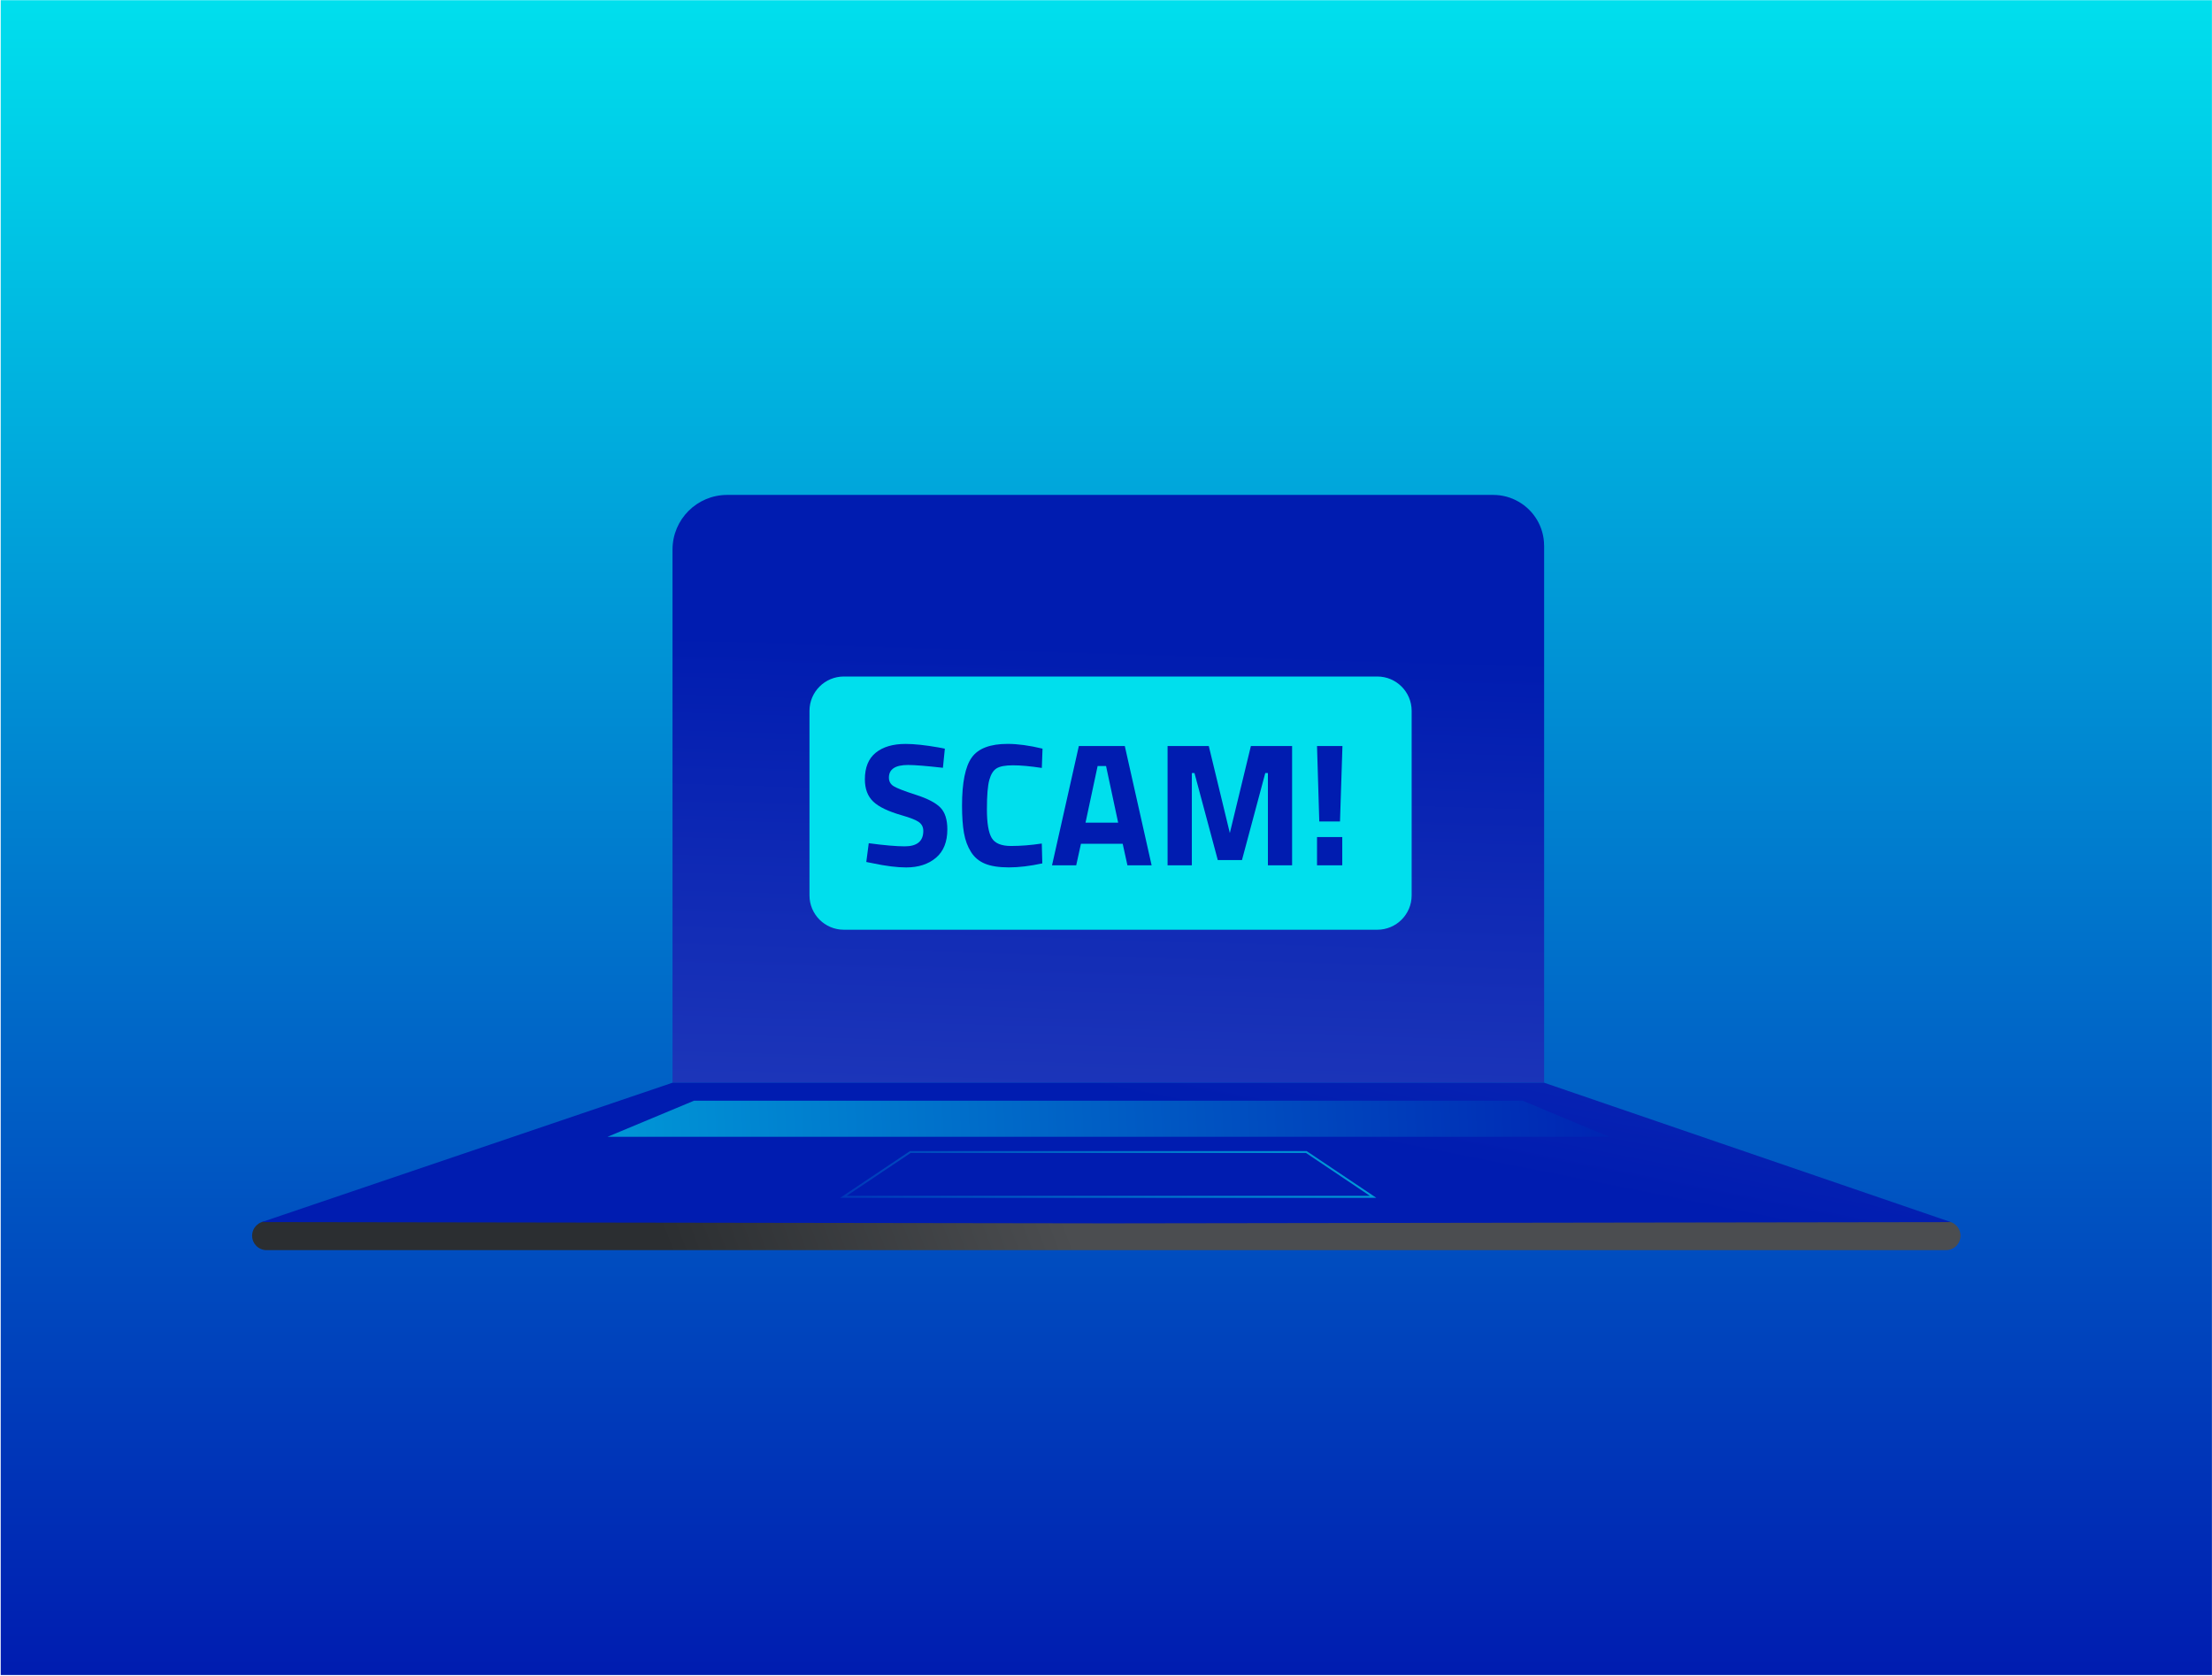 <svg width="2799" height="2120" viewBox="0 0 2799 2120" fill="none" xmlns="http://www.w3.org/2000/svg">
<rect width="2798" height="2119" transform="translate(0.896 0.262)" fill="url(#paint0_linear_3036_16961)"/>
<g clip-path="url(#clip0_3036_16961)">
<path d="M1953.9 690.527V1369.89H850.982V695.335C850.982 657.148 881.958 626.174 920.146 626.174H1889.45C1901.1 626.174 1912.06 629.271 1921.49 634.727C1940.86 645.776 1953.86 666.626 1953.86 690.527H1953.9Z" fill="url(#paint1_linear_3036_16961)"/>
<path d="M2462.5 1545.19H337.293C327.207 1545.19 319.031 1553.37 319.031 1563.45C319.031 1573.54 327.207 1581.72 337.293 1581.72H2462.5C2472.59 1581.72 2480.76 1573.54 2480.76 1563.45C2480.76 1553.37 2472.59 1545.19 2462.5 1545.19Z" fill="url(#paint2_linear_3036_16961)"/>
<path d="M1417.01 1547.78L2468.65 1546.26L1953.9 1369.89H1387.83H850.984L331.24 1546.21L1387.83 1547.78V1547.83L1402.21 1547.78L1417.01 1547.83V1547.78Z" fill="url(#paint3_linear_3036_16961)"/>
<path d="M2036.11 1438.31H768.74L878.218 1392.63H1926.68L2036.11 1438.31Z" fill="url(#paint4_linear_3036_16961)"/>
<path d="M1741.64 1515.51H1063.18L1151.49 1456.34H1653.34L1653.66 1456.57L1741.64 1515.56V1515.51ZM1071.36 1513.02H1733.46L1652.6 1458.79H1152.23L1071.36 1513.02Z" fill="url(#paint5_linear_3036_16961)"/>
<path d="M1742.8 855.94H1067.76C1043.76 855.94 1024.3 875.396 1024.3 899.397V1132.86C1024.3 1156.86 1043.76 1176.32 1067.76 1176.32H1742.8C1766.8 1176.32 1786.26 1156.86 1786.26 1132.86V899.397C1786.26 875.396 1766.8 855.94 1742.8 855.94Z" fill="#00DFED"/>
<path d="M1148.99 967.867C1132.86 967.867 1124.81 973.184 1124.81 983.863C1124.81 988.578 1126.8 992.231 1130.82 994.727C1134.8 997.224 1144.18 1000.88 1158.88 1005.59C1173.59 1010.31 1183.94 1015.67 1189.86 1021.68C1195.78 1027.69 1198.74 1036.89 1198.74 1049.33C1198.74 1065.14 1193.93 1077.16 1184.31 1085.29C1174.7 1093.43 1162.12 1097.5 1146.59 1097.5C1135.03 1097.5 1120.93 1095.74 1104.19 1092.18L1096.19 1090.61L1099.29 1066.85C1119.12 1069.53 1134.29 1070.82 1144.78 1070.82C1160.46 1070.82 1168.32 1064.3 1168.32 1051.31C1168.32 1046.6 1166.51 1042.9 1162.86 1040.22C1159.25 1037.54 1152.04 1034.67 1141.22 1031.57C1124.07 1026.67 1111.96 1020.89 1104.93 1014.14C1097.9 1007.39 1094.39 998.056 1094.39 986.082C1094.39 971.011 1098.97 959.731 1108.17 952.334C1117.32 944.937 1129.9 941.238 1145.89 941.238C1156.85 941.238 1170.77 942.718 1187.6 945.676L1195.59 947.248L1193.14 971.427C1172.29 969.069 1157.54 967.867 1148.99 967.867Z" fill="#001CB0"/>
<path d="M1318.99 1092.36C1303.32 1095.79 1289.17 1097.45 1276.6 1097.45C1264.02 1097.45 1253.94 1095.88 1246.41 1092.78C1238.87 1089.68 1232.95 1084.74 1228.66 1077.89C1224.36 1071.1 1221.4 1063.1 1219.78 1053.95C1218.16 1044.79 1217.33 1033.24 1217.33 1019.32C1217.33 990.195 1221.44 969.853 1229.63 958.388C1237.86 946.923 1252.97 941.19 1275.03 941.19C1287.74 941.19 1302.49 943.178 1319.18 947.2L1318.3 971.61C1303.64 969.391 1291.48 968.282 1281.78 968.282C1272.07 968.282 1265.18 969.576 1261.02 972.165C1256.86 974.754 1253.81 979.654 1251.82 986.913C1249.83 994.171 1248.81 1006.51 1248.81 1023.99C1248.81 1041.46 1250.85 1053.53 1254.91 1060.28C1258.98 1067.03 1267.12 1070.36 1279.33 1070.36C1291.53 1070.36 1304.52 1069.34 1318.25 1067.26L1318.9 1092.32L1318.99 1092.36Z" fill="#001CB0"/>
<path d="M1331.2 1094.81L1365.13 943.918H1423.29L1457.23 1094.81H1426.62L1420.61 1067.54H1367.82L1361.81 1094.81H1331.2ZM1388.9 969.206L1373.59 1040.86H1414.88L1399.58 969.206H1388.94H1388.9Z" fill="#001CB0"/>
<path d="M1477.42 1094.81V943.918H1529.57L1556.2 1053.99L1582.83 943.918H1634.98V1094.81H1604.38V978.082H1601.05L1571.55 1088.16H1540.95L1511.45 978.082H1508.12V1094.81H1477.51H1477.42Z" fill="#001CB0"/>
<path d="M1669.38 1039.34L1666.52 943.918H1698.69L1695.6 1039.34H1669.43H1669.38ZM1666.52 1094.81V1059.08H1698.46V1094.81H1666.52Z" fill="#001CB0"/>
</g>
<defs>
<linearGradient id="paint0_linear_3036_16961" x1="1399" y1="2119" x2="1399" y2="0" gradientUnits="userSpaceOnUse">
<stop stop-color="#001CB0"/>
<stop offset="1" stop-color="#00DFED"/>
</linearGradient>
<linearGradient id="paint1_linear_3036_16961" x1="1424.45" y1="306.027" x2="1385.76" y2="1582.36" gradientUnits="userSpaceOnUse">
<stop offset="0.4" stop-color="#001CB0"/>
<stop offset="1" stop-color="#263EBC"/>
</linearGradient>
<linearGradient id="paint2_linear_3036_16961" x1="198.735" y1="2026.45" x2="1424.57" y2="1553.9" gradientUnits="userSpaceOnUse">
<stop offset="0.58" stop-color="#2B2E31"/>
<stop offset="0.95" stop-color="#4B4D50"/>
</linearGradient>
<linearGradient id="paint3_linear_3036_16961" x1="1345.81" y1="1817.86" x2="1560.27" y2="741.933" gradientUnits="userSpaceOnUse">
<stop offset="0.4" stop-color="#001CB0"/>
<stop offset="1" stop-color="#263EBC"/>
</linearGradient>
<linearGradient id="paint4_linear_3036_16961" x1="2415.07" y1="1368.41" x2="-209.721" y2="1497.4" gradientUnits="userSpaceOnUse">
<stop offset="0.11" stop-color="#001CB0"/>
<stop offset="0.93" stop-color="#00DFED"/>
</linearGradient>
<linearGradient id="paint5_linear_3036_16961" x1="882.598" y1="1820.96" x2="2070.1" y2="1115.39" gradientUnits="userSpaceOnUse">
<stop offset="0.11" stop-color="#001CB0"/>
<stop offset="0.93" stop-color="#00DFED"/>
</linearGradient>
<clipPath id="clip0_3036_16961">
<rect width="2161.73" height="1282.71" fill="white" transform="translate(319.031 299)"/>
</clipPath>
</defs>
</svg>
